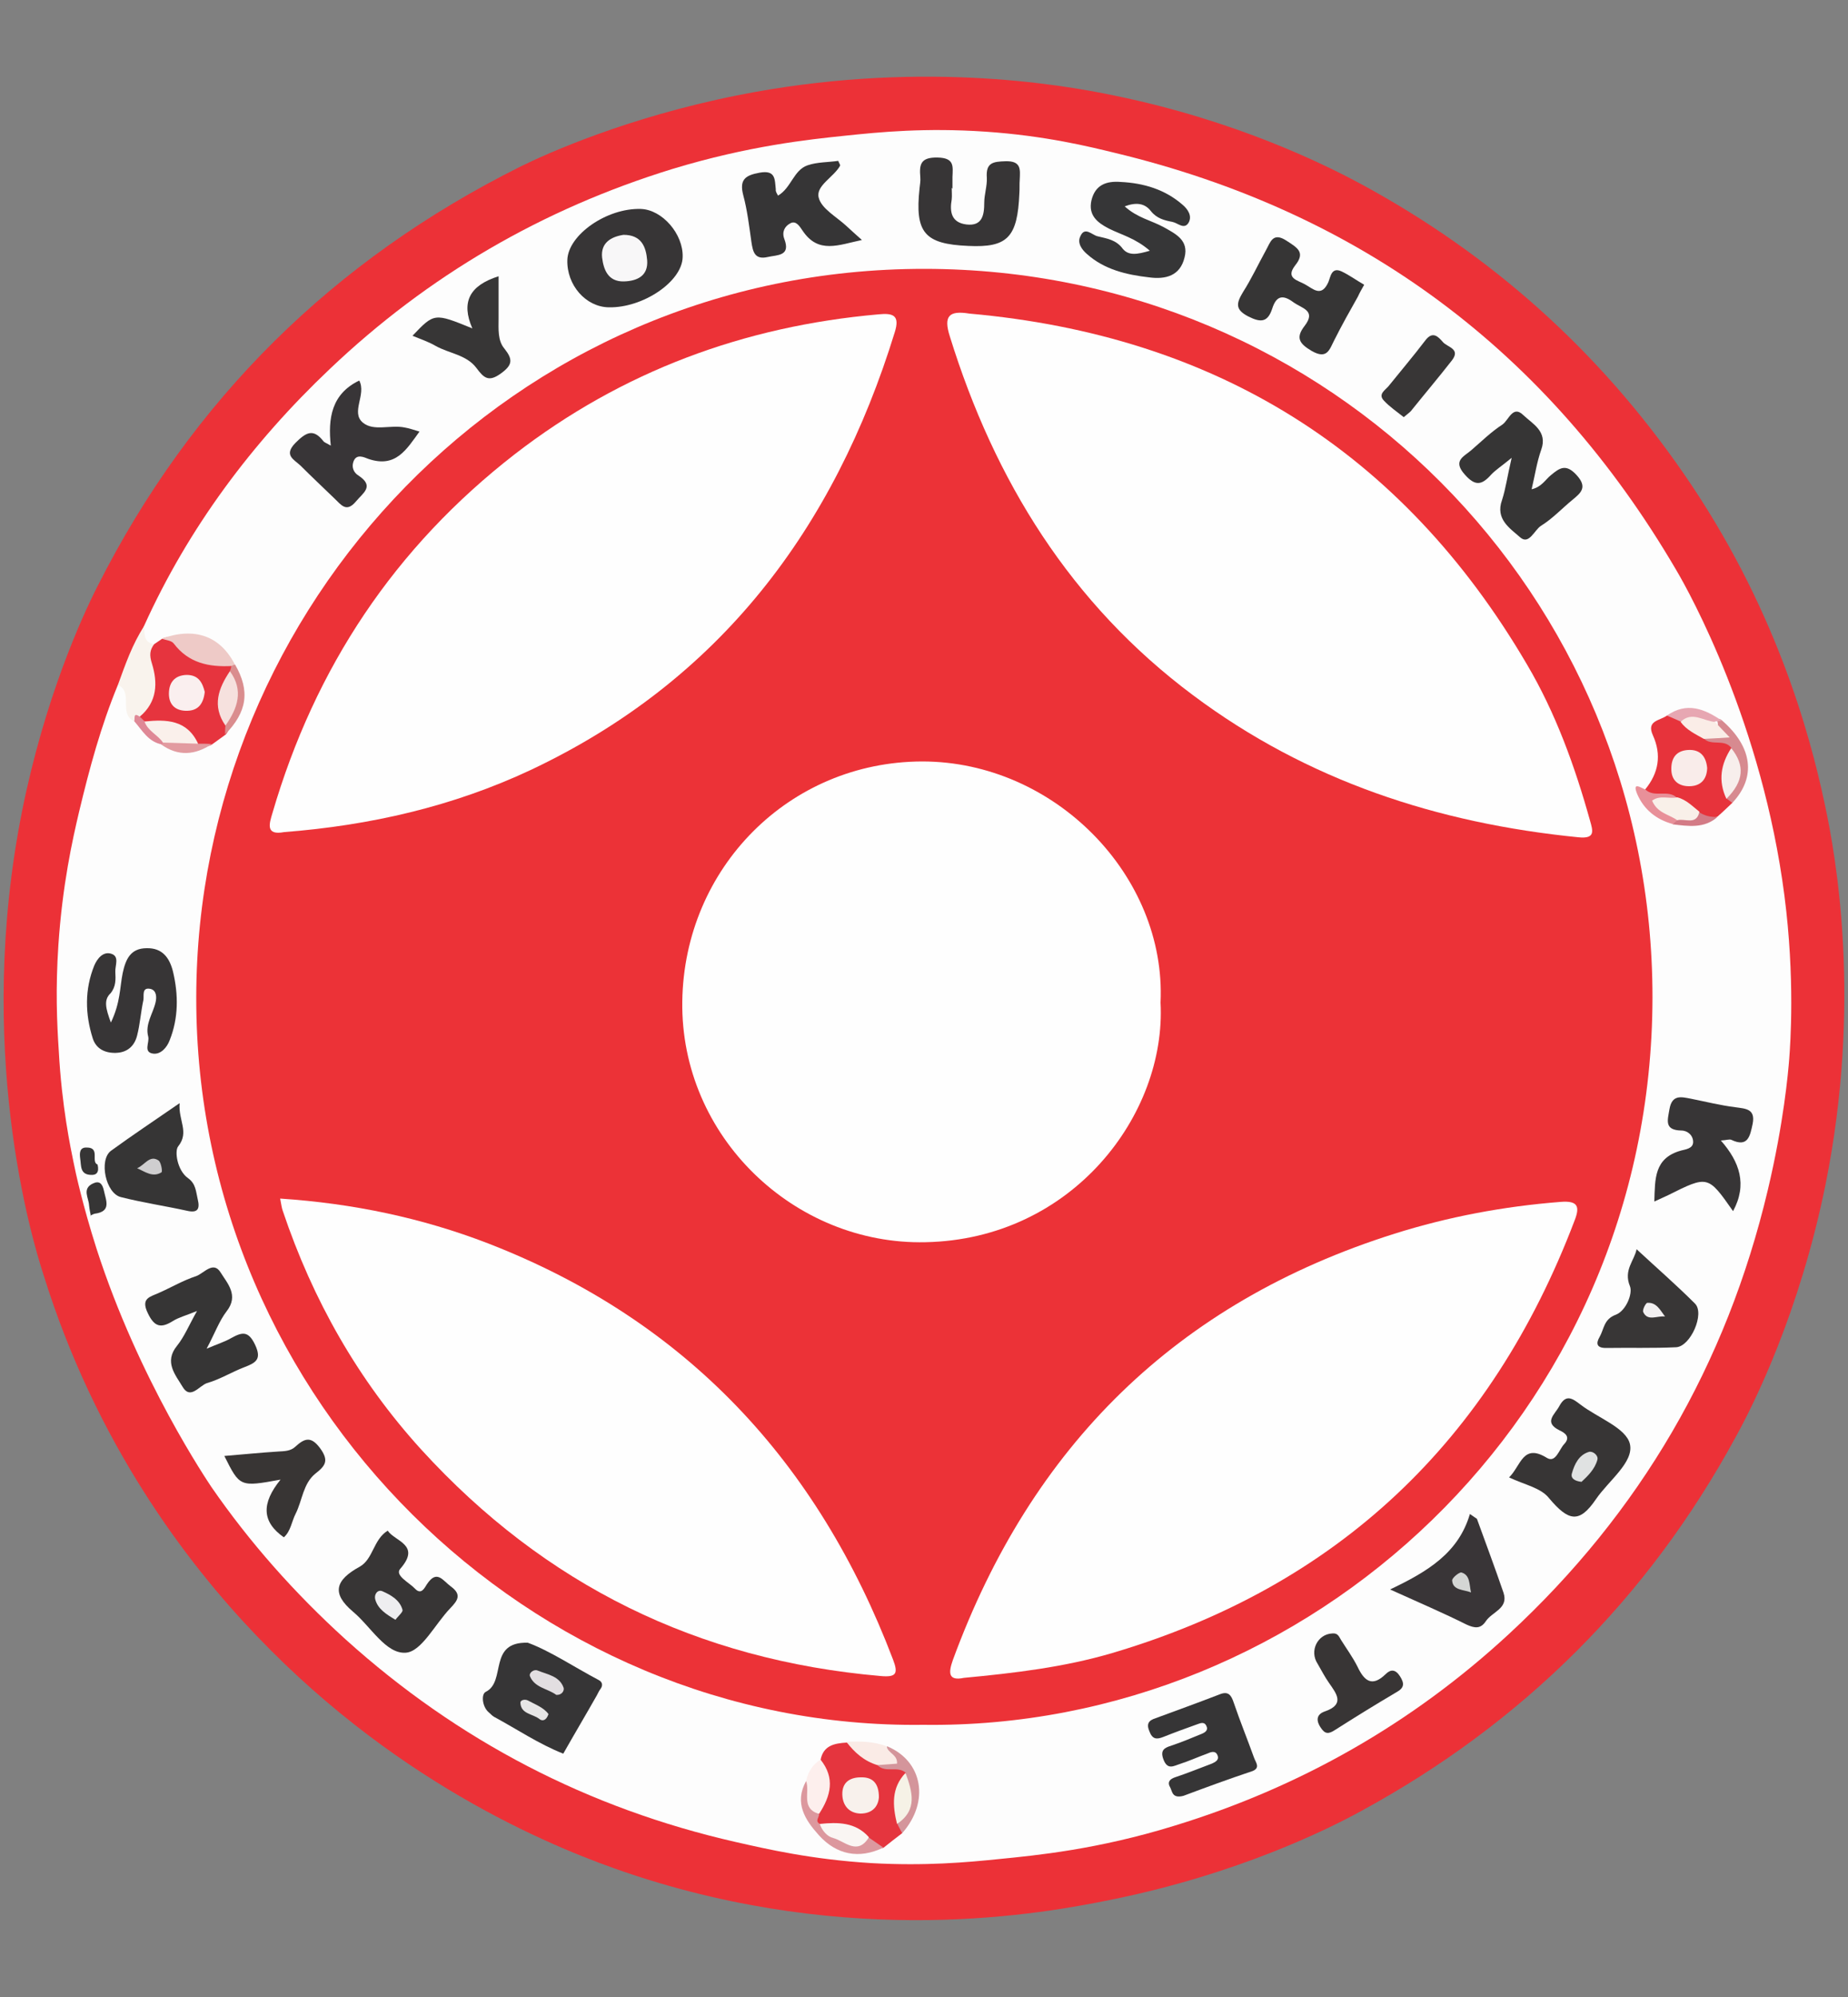 <?xml version="1.0" encoding="utf-8"?>
<!-- Generator: Adobe Illustrator 25.2.1, SVG Export Plug-In . SVG Version: 6.00 Build 0)  -->
<svg version="1.1" id="Layer_1" xmlns="http://www.w3.org/2000/svg" xmlns:xlink="http://www.w3.org/1999/xlink" x="0px" y="0px"
	 width="500px" height="540px" viewBox="0 0 500 540" style="enable-background:new 0 0 500 540;" xml:space="preserve">
<rect x="0" y="0" width="500" height="540" fill="#808080" stroke="none"/>
<style type="text/css">
	.st0{fill:#EC3137;}
	.st1{fill:#FDFDFD;}
	.st2{fill:#F9F3ED;}
	.st3{fill:#EC3237;}
	.st4{fill:#363536;}
	.st5{fill:#363535;}
	.st6{fill:#363637;}
	.st7{fill:#373536;}
	.st8{fill:#373535;}
	.st9{fill:#383537;}
	.st10{fill:#393537;}
	.st11{fill:#383636;}
	.st12{fill:#E6343E;}
	.st13{fill:#E5353E;}
	.st14{fill:#373636;}
	.st15{fill:#383534;}
	.st16{fill:#E7333B;}
	.st17{fill:#383535;}
	.st18{fill:#EECAC7;}
	.st19{fill:#FDEFED;}
	.st20{fill:#D4959B;}
	.st21{fill:#D78A90;}
	.st22{fill:#FAEBE6;}
	.st23{fill:#DC989E;}
	.st24{fill:#E89099;}
	.st25{fill:#DA8D8E;}
	.st26{fill:#E7A7B2;}
	.st27{fill:#E29BA0;}
	.st28{fill:#D37B86;}
	.st29{fill:#DF8896;}
	.st30{fill:#FEFEFE;}
	.st31{fill:#E2DEE1;}
	.st32{fill:#E7E6E6;}
	.st33{fill:#F8F7F8;}
	.st34{fill:#EEEEF0;}
	.st35{fill:#E0E2E2;}
	.st36{fill:#D4D6D4;}
	.st37{fill:#CFCECF;}
	.st38{fill:#F2F0F1;}
	.st39{fill:#FAEFEF;}
	.st40{fill:#FAF0EB;}
	.st41{fill:#F6E1DE;}
	.st42{fill:#F8F1EC;}
	.st43{fill:#FAF6F3;}
	.st44{fill:#F6F2E6;}
	.st45{fill:#F9ECEA;}
	.st46{fill:#F9F0E9;}
	.st47{fill:#FAEDE7;}
	.st48{fill:#F7EEEC;}
</style>
<g>
	<path class="st0" d="M493.9,320.4c-7,34.4-19.2,59-24.3,68.2c-23.7,43.6-57.7,77.4-101.3,101.1c-8.9,4.9-33.5,17.1-67.7,24
		c-18.3,3.7-69.7,13.4-131-7.3c-17.1-5.8-60.4-22.5-100.1-64c-19.2-20-43.6-52.3-57.7-97.6C8.5,334.7-6.8,283.2,6,219.2
		c6.1-30.3,16.1-52.3,20.4-60.7C51.9,108,90.3,70.2,140.9,45c7.1-3.5,28.6-13.2,58.5-19.2c48-9.6,86.7-3.2,102.4,0.1
		c32.5,6.7,56.1,18.3,66.5,23.9c35.3,19.1,64.4,45.2,87.2,78.2c24.6,35.5,34.1,70,38.2,89.4C496.8,231.7,503.8,271.3,493.9,320.4z"
		/>
	<path class="st1" d="M15.8,255.5c1.1-16.3,3.8-28.4,5.6-36c2.8-11.7,5.9-23.2,10.5-34.3c3.2-1.4,3.5,1.2,4.3,3c0.6,1.6,0,3.6,1.3,5
		c1.9,2.7,4.1,5.1,7.4,6.3c3.8,3,7.5,2.5,11.1-0.3c1.4-0.9,2.7-1.9,4.1-2.6c4.4-4.8,5.6-9.9,2-15.7c-4.8-6.4-11-8.5-17.9-5.9
		c-1.3,0.4-2.5,0.6-3.8,0.2c-3.1-1.4-2.5-3.6-1.4-6c12-26.5,29.2-49.5,50.2-69.4c26.6-25.3,57.6-43.3,92.7-54.1
		c20.7-6.3,37.1-8,46.7-9c9.5-1,21.8-2.2,38-1.1c16.3,1.1,28.3,4.1,34.9,5.7c66.8,16,117.4,53.7,152,112.8
		c3.8,6.4,23.3,41.7,29.3,88.1c2.9,22.4,1.6,40.1,1.3,44.1c-0.3,3.8-1.5,17.4-5.8,35.5c-11.2,47.2-34.5,87.2-70.1,120.1
		c-26.2,24.2-56.5,41.4-90.5,51.8c-20.7,6.4-37.3,8-47.4,9c-8.8,0.9-19.9,1.9-34.5,1.1c-16.3-1-28.3-3.8-36.7-5.7
		c-40-9.1-75.2-27.4-105.6-54.8c-13.9-12.6-26-26.3-36.3-41.2c-0.9-1.4-19.6-28.8-31.1-64.5c-3.7-11.6-5.7-20.7-6.2-23.3
		c-0.8-3.9-3.2-15.2-4-30.2C15.4,276.5,15,267.6,15.8,255.5z"/>
	<path class="st2" d="M36.2,195c-4.2-2.1,0-7.8-4.3-9.8c2-5.5,3.9-11,7.1-15.9c0.1,2.1-0.2,4.4,2.7,4.9c0.6,4.7,3.2,9.1,1.7,14.1
		c-0.7,2.2-1.3,4.2-3.4,5.5C38.7,194.2,37.5,194.8,36.2,195z"/>
	<path class="st3" d="M249.8,466.4C143.7,467.8,52.9,379,53.1,269.7c0.1-105.6,85.3-197.1,197.1-197c109.8,0.1,197,88.2,196.9,197.1
		C446.9,382.7,354.2,467.8,249.8,466.4z"/>
	<path class="st4" d="M142.8,444.2c6,2.2,12.4,6.5,19.2,10.1c1,0.5,1.2,1.5,0.4,2.5c-0.4,0.5-0.6,1.1-0.9,1.6
		c-3,5.3-6.1,10.5-9.1,15.8c-6.6-2.6-12.5-6.6-18.8-10c-0.5-0.3-0.9-0.8-1.4-1.2c-1.8-1.6-2-4.9-0.8-5.5
		C137.1,454.7,131.9,443.9,142.8,444.2z"/>
	<path class="st5" d="M55.9,364.7c3-1.3,5-1.9,6.7-2.9c2.9-1.6,4.6-2,6.4,1.8c1.9,4,0.2,4.9-2.9,6.1c-3.4,1.3-6.6,3.3-10.1,4.3
		c-2.1,0.7-4.5,4.6-6.6,1c-1.9-3.2-5.1-6.7-1.5-11.1c2-2.5,3.2-5.5,5.4-9.4c-2.9,1.2-4.9,1.7-6.5,2.7c-3.2,2-5,1.7-6.8-2.1
		c-2-4.1,0.6-4.4,3-5.5c3.4-1.5,6.6-3.4,10-4.5c2.1-0.7,4.7-4.3,6.7-1c1.8,2.9,5,6.2,1.6,10.5C59.3,357.2,58.1,360.6,55.9,364.7z"/>
	<path class="st6" d="M311.1,67.8c-3.9-3.4-7.7-4.3-11.1-6c-3.1-1.6-5.6-3.6-4.7-7.6c1-4.2,4-5.3,7.9-5c6.2,0.3,12,2,16.8,6.2
		c1.4,1.2,2.6,3,1.6,4.8c-1.2,2-2.9,0.1-4.4-0.2c-2.1-0.4-4.2-0.9-5.8-2.9c-1.6-2.1-3.9-2.5-7.1-1.3c3.4,3.1,7.2,3.8,10.5,5.6
		c3.2,1.8,6.9,3.5,5.7,8.2c-1.2,5-5.1,6-9.6,5.4c-6.1-0.7-12.1-2.1-16.8-6.3c-1.4-1.2-2.7-3-1.8-4.8c1.2-2.8,3.2-0.3,4.7,0
		c2.4,0.6,5,0.9,6.8,3.4C305.4,69.2,307.7,68.8,311.1,67.8z"/>
	<path class="st5" d="M409,123.8c-2.8,2.3-4.4,3.3-5.6,4.6c-2.5,2.8-4.3,3.1-7.1-0.1c-3.3-3.7-0.3-4.8,1.7-6.5c2.8-2.4,5.4-5,8.5-7
		c1.7-1.2,2.8-5.3,5.6-2.6c2.5,2.4,6.7,4.4,4.9,9.4c-1.2,3.4-1.7,6.9-2.6,10.7c2.7-0.6,3.7-2.6,5.2-3.8c2.4-2,4.1-3.2,7,0
		c3,3.3,1.1,4.8-1.2,6.7c-2.8,2.3-5.4,5.1-8.5,7c-1.8,1.2-3.2,5.2-5.6,3.1c-2.7-2.4-6.8-4.9-4.9-10.1
		C407.4,132.1,407.8,128.9,409,123.8z"/>
	<path class="st7" d="M164.7,83.1c-6.2-0.1-11.4-6-11.2-12.8c0.2-6.8,10.7-14.1,19.9-13.8c5.8,0.2,11.5,6.8,11.3,13
		C184.6,76.1,174,83.3,164.7,83.1z"/>
	<path class="st7" d="M30,276.5c2.6-5.4,2.4-9.5,3.2-13.4c0.8-3.7,2.1-6.7,6.5-6.7c4.3-0.1,6.2,2.7,7.1,6.3
		c1.5,6.3,1.5,12.6-0.9,18.6c-0.7,1.9-2.4,3.9-4.5,3.6c-2.7-0.4-0.9-3-1.3-4.6c-0.9-3.4,1.3-6.2,2-9.3c0.3-1.3,0.3-3.2-1.4-3.6
		c-2.4-0.5-1.7,1.8-1.9,3c-0.7,3.2-0.9,6.5-1.7,9.6c-0.7,2.8-2.6,4.6-5.7,4.7c-3,0.1-5.4-1.1-6.3-3.9c-2.1-6.6-2.2-13.3,0.4-19.7
		c0.8-1.9,2.4-3.9,4.6-3.2c2.3,0.7,1,3.2,1.1,4.9c0.1,2,0.2,4-1.3,5.8C28,270.4,28.6,272.7,30,276.5z"/>
	<path class="st8" d="M104.9,413.9c1.9,2.9,9.1,3.8,3.4,10.3c-1.6,1.8,2.4,3.7,4,5.4c1.7,1.8,2.6-0.3,3.2-1.2c2.7-4.1,4.3-1,6.5,0.6
		c3,2.2,1.8,3.8-0.1,5.8c-4.1,4.2-7.8,11.8-12.1,12.1c-5.4,0.4-9.5-7.1-14.3-11.1c-5.8-4.9-4.9-8.5,1.9-12.2
		C101,421.5,101,416.3,104.9,413.9z"/>
	<path class="st8" d="M408.3,399.5c3.2-3.1,3.7-9.3,10.2-5.3c2.4,1.5,3.3-2.2,4.7-3.7c1.8-1.9,0.3-3-1.2-3.7
		c-4.5-2.2-1.3-4.3-0.1-6.6c1.8-3.3,3.5-2.1,5.7-0.4c4.7,3.6,12.4,6.3,13.4,10.7c1.1,4.9-5.8,9.9-9.2,14.9c-4.5,6.6-7.4,6-12.7-0.3
		C416.9,402.3,412.5,401.5,408.3,399.5z"/>
	<path class="st9" d="M97.2,102.9c2,3.8-2.4,8.6,1,11.4c2.9,2.4,7.5,0.5,11.3,1.3c1.2,0.2,2.3,0.6,4,1.1c-3.5,4.8-6.4,9.9-13.8,7.4
		c-1.1-0.4-3.3-1.6-4.1,0.8c-0.5,1.5,0.1,2.9,1.4,3.7c4.4,2.9,1.2,4.7-0.7,7c-2.6,3.1-4,0.9-5.8-0.8c-3.1-3-6.2-5.9-9.2-8.9
		c-1.8-1.7-4.6-2.8-1.4-6.1c2.8-2.8,4.8-4.1,7.6-0.5c0.2,0.3,0.6,0.4,2,1.2C88.7,113.1,89.7,106.5,97.2,102.9z"/>
	<path class="st7" d="M468.9,327.5c-6.8-9.7-6.8-9.7-17.6-4.3c-1.1,0.5-2.2,1-3.7,1.7c0.2-6.1-0.1-11.8,7.3-13.8
		c1.1-0.3,3.2-0.5,3.2-2.3c0-1.8-1.5-3.1-3.2-3.1c-4.7-0.1-3.7-2.8-3.2-5.8c0.7-4,3.2-3.3,5.8-2.8c4,0.8,8,1.8,12,2.3
		c2.8,0.4,5.5,0.4,4.7,4.5c-0.7,3.2-1.2,6.5-5.8,4.3c-0.5-0.2-1.2,0.1-2.8,0.2C470.7,314.2,472.8,320.3,468.9,327.5z"/>
	<path class="st4" d="M210.5,52.9c3.6-2.1,4.2-6.9,8-8.2c2.6-0.9,5.6-0.8,8.3-1.2c0.2,0.6,0.6,1.1,0.5,1.3c-1.7,3.1-6.6,5.4-5.8,8.6
		c0.7,3,4.8,5.2,7.5,7.7c1.2,1.1,2.4,2.2,4.2,3.8c-6.3,1.3-11.8,3.9-16.1-2.6c-0.7-1-1.7-2.8-3.3-1.9c-1.5,0.8-2.3,2.3-1.6,4.2
		c1.8,4.7-1.9,4.3-4.5,4.9c-3.5,0.8-4-1.4-4.4-4.1c-0.6-4.2-1.1-8.5-2.2-12.6c-1.1-4.2,0.5-5.4,4.4-6.1c4.4-0.8,4.1,1.8,4.4,4.5
		C209.8,51.8,210.2,52.3,210.5,52.9z"/>
	<path class="st5" d="M369.1,77c-0.8,1.4-1.3,2.3-1.7,3.2C365.2,84.1,363,88,361,92c-1.3,2.5-1.9,5.3-6.1,2.9
		c-3.4-2-4.4-3.6-1.9-6.8c3.2-4.2-0.8-4.7-3.1-6.4c-3.1-2.3-4.7-1.4-5.7,1.8c-1.2,3.6-3,3.8-6.4,2.1c-3.7-1.9-3.3-3.6-1.5-6.6
		c2.3-3.6,4.1-7.5,6.2-11.3c1.2-2.1,1.8-5.1,5.6-2.6c2.9,1.9,5.2,3.1,2.3,6.7c-2.7,3.5,0.8,4,2.7,5.1c2.2,1.2,4.4,3.6,6.3-0.6
		c0.6-1.4,0.8-4.2,3.6-2.9C365.1,74.4,367,75.8,369.1,77z"/>
	<path class="st4" d="M320.2,485.6c-3.1,0.8-3-1.2-3.6-2.3c-0.8-1.3-0.2-2.2,1.3-2.7c3.3-1.1,6.5-2.4,9.7-3.6
		c1.2-0.5,2.5-1.1,1.7-2.6c-0.6-1.1-1.8-0.6-2.7-0.2c-2.5,0.9-4.9,2-7.4,2.8c-1.6,0.5-3.3,1.7-4.4-1.2c-1-2.6,0.3-3.2,2.2-3.8
		c2.7-0.9,5.3-2,8-3.1c1-0.4,2-1,1.4-2.2c-0.6-1.3-1.7-0.7-2.6-0.4c-3.1,1.1-6.1,2.2-9.1,3.4c-1.8,0.7-2.9,0.6-3.7-1.5
		c-0.9-2.1-0.2-3,1.7-3.6c5.7-2.1,11.5-4.2,17.2-6.4c2.4-1,3.2,0.1,3.9,2.2c1.7,5,3.7,9.9,5.5,14.9c0.4,1.2,1.8,2.7-0.4,3.6
		C332.3,481.1,325.8,483.5,320.2,485.6z"/>
	<path class="st7" d="M257.5,50.8c0,1,0.1,2.1,0,3.1c-0.6,3.4-0.1,6.3,4,6.8c4.3,0.5,4.8-2.6,4.8-5.9c0-2.2,0.8-4.5,0.7-6.7
		c-0.3-4.1,1.6-4.4,5.1-4.5c4.3-0.1,3.9,2.3,3.8,5c-0.1,1.2,0,2.4-0.1,3.7c-0.5,11.9-3.2,14.7-13.8,14.2
		c-11.9-0.5-14.5-3.6-13.2-15.6c0.1-1,0.3-2,0.2-3c-0.3-3.5,0.1-5.4,4.7-5.3c4.6,0.1,4.1,2.4,4,5.3c0,1,0,2,0,3.1
		C257.5,50.8,257.5,50.8,257.5,50.8z"/>
	<path class="st10" d="M376.1,429.8c10.3-4.9,18.5-9.9,21.6-20.4c0.6,0.4,1.3,0.9,1.9,1.3c2.4,6.6,4.9,13.3,7.2,20
		c1.4,4.3-3.1,5.1-4.8,7.7c-1.4,2.1-3,1.9-5.2,0.9C390.6,436.2,384.3,433.5,376.1,429.8z"/>
	<path class="st5" d="M48.6,298.3c-0.4,4.7,2.7,7.8-0.4,11.7c-1,1.2-0.3,6.5,2.7,8.6c2.1,1.5,2.1,3.6,2.6,5.7
		c0.6,2.5,0.1,3.8-2.9,3.1c-5.9-1.3-12-2.2-17.9-3.7c-4.1-1-6-10-2.7-12.5C35.9,306.9,41.8,303,48.6,298.3z"/>
	<path class="st11" d="M442.8,337.8c5.4,5,10.8,9.7,15.8,14.7c2.7,2.7-1.2,11.6-5.1,11.8c-6.3,0.3-12.6,0.1-19,0.2
		c-2.6,0-2.7-1.3-1.7-3c1.2-2.1,1.1-4.8,4.4-6c2.8-1.1,4.6-5.8,3.8-7.7C439.2,343.4,442.2,340.9,442.8,337.8z"/>
	<path class="st12" d="M37.8,193.8c4.8-4,4.9-9.2,3.3-14.4c-0.7-2.2-0.6-3.6,0.6-5.2c0.7-0.5,1.5-1,2.2-1.5c2.6-1.2,4.9,0.4,6.7,1.7
		c3.6,2.4,8,2.8,11.6,5c0.4,0.5,0.7,1,0.9,1.6c-0.6,5-2.8,10-1,15.2c-0.1,0.9-0.4,1.7-1,2.4c-1.2,0.9-2.4,1.7-3.6,2.6
		c-1.1,0.9-2.4,0.4-3.6,0.5c-4.5-3.1-9.7-4.4-15-5.7C38.1,195.5,37.4,194.9,37.8,193.8z"/>
	<path class="st13" d="M244.1,495.7c-1.7,1.3-3.4,2.6-5,3.9c-1.9,0.8-3.5-0.4-5.1-1.1c-3.6-2.9-8.2-2.9-12.4-4.2
		c-1.6-0.9-1.6-2.4-1.5-3.9c1.4-4.7,2.1-9.5,1.9-14.4c0.7-4,3.7-4.6,7.1-4.8c3.2,1.7,6.6,2.9,9.9,4.2c2.1,1.5,5.4,0.7,6.7,3.5
		c-0.4,4.5-2.6,8.8-1.2,13.4C244.4,493.4,244.4,494.5,244.1,495.7z"/>
	<path class="st14" d="M134.9,74.7c0,4.2,0,7.8,0,11.4c0,2.8-0.3,6,1.6,8.2c2.3,2.9,2.2,4.4-1,6.7c-3.3,2.4-4.6,1.2-6.6-1.5
		c-2.7-3.6-7.4-3.9-11.1-6c-1.9-1.1-4-1.8-6.2-2.7c5.9-6.2,5.9-6.2,16.2-2C124.7,81.7,127,77.2,134.9,74.7z"/>
	<path class="st15" d="M75.9,400.1c-11,2-11,2-15.2-6.4c4.9-0.4,9.8-0.9,14.6-1.2c1.7-0.1,3.3-0.1,4.6-1.3c2.4-2.2,4.2-3,6.7,0.4
		c2.5,3.4,1.4,4.8-1.3,6.9c-3.3,2.7-3.5,7.2-5.3,10.8c-1.1,2.1-1.3,4.7-3.2,6.4C70.8,411.5,70.7,406.5,75.9,400.1z"/>
	<path class="st16" d="M468.7,217.1c-1.3,1.2-2.6,2.5-4,3.7c-1.7,0.8-3.5,1-5.3,0.3c-2.4-1.1-4.7-2.5-7.2-3.3c-2-2-6.5,0.1-7.1-4.3
		c3.7-4.5,4.5-9.4,2.1-14.7c-1.8-4,1.9-3.9,3.8-5.3c1.4-0.6,2.9-0.5,4.3,0.1c2.1,2,4.7,3.2,7.3,4.3c2.1,1.4,5.4,1,6.7,3.9
		c0.4,4.3-2.1,8.4-0.9,12.8C468.5,215.4,468.6,216.3,468.7,217.1z"/>
	<path class="st17" d="M360.4,441.7c1.6-0.2,1.9,0.9,2.4,1.7c1.5,2.4,3.2,4.7,4.5,7.3c1.8,3.8,3.9,5.6,7.6,2
		c1.4-1.4,2.7-1.3,3.9,0.6c1.2,1.9,1.2,3.1-1,4.3c-5.6,3.3-11.1,6.7-16.6,10.2c-1.7,1.1-2.7,1.2-3.9-0.7c-1.4-2.1-0.9-3.6,1.1-4.3
		c5.5-1.9,3.3-4.7,1.2-7.7c-1.2-1.7-2.1-3.5-3.1-5.2C354.2,446.4,356.5,441.9,360.4,441.7z"/>
	<path class="st11" d="M379.8,112.8c-1.9-1.5-3.8-2.8-5.3-4.4c-1.8-1.8,0.3-2.9,1.2-4c3.3-4.1,6.7-8.1,9.9-12.3
		c2-2.7,3.5-1.1,4.8,0.4c1.2,1.4,4.9,1.8,2.4,5c-3.6,4.6-7.4,9.1-11.1,13.7C381.2,111.7,380.5,112.2,379.8,112.8z"/>
	<path class="st18" d="M62.6,180.1c-6.1,0.3-11.6-0.8-15.6-6.1c-0.6-0.8-2.1-0.9-3.3-1.3c8.9-3.2,15.8-0.8,19.8,6.9
		C63.6,180.4,63.2,180.5,62.6,180.1z"/>
	<path class="st19" d="M222,475.8c4,5,2.8,9.8-0.4,14.7c-4.3-0.8-4.7-1.9-3.5-8.9C218.6,479.2,219.8,477.2,222,475.8z"/>
	<path class="st20" d="M244.1,495.7c-0.4-0.8-0.9-1.6-1.3-2.5c2.2-4.4,1.4-9.2,2.3-13.8c-2.2-2-5.4,0.1-7.6-2
		c0.8-1.7,1.9-3.3,2.5-5.2C249.7,476.2,251.6,487.2,244.1,495.7z"/>
	<path class="st21" d="M468.7,217.1c-0.5-0.4-1.1-0.8-1.6-1.2c0.6-4.5,2.5-9,1.3-13.7c-1.9-2.5-5.4-0.4-7.4-2.5
		c0.9-1.9,4.9-1.6,3.5-5.1c0.5-0.3,1-0.2,1.4,0.2C474.2,202,475.2,210.2,468.7,217.1z"/>
	<path class="st22" d="M239.9,472.2c0.3,1.9,3,2.2,2.8,4.7c-1.7,0.1-3.5,0.3-5.3,0.4c-3.6-1.1-6.2-3.4-8.4-6.3
		C232.7,470.8,236.4,470.9,239.9,472.2z"/>
	<path class="st23" d="M218.1,481.6c1.1,3-1.5,7.4,3.5,8.9c0.1,0.9-1.2,1.9,0.2,2.7c4.3,1.7,8.3,4.5,13.3,3.7
		c1.3,0.9,2.6,1.8,3.9,2.7c-6.6,3.2-12.7,1.9-17.4-3.3C217.9,492.2,214.8,487.6,218.1,481.6z"/>
	<path class="st5" d="M24.6,328.9c-0.2-1-0.4-2-0.5-3c-0.1-2-2-4.5,1.1-5.9c1.7-0.8,2.5,0.1,2.9,1.9c0.6,2.8,2.1,5.7-2.5,6.3
		c-0.4,0.1-0.7,0.3-1.1,0.5C24.5,328.8,24.6,328.9,24.6,328.9z"/>
	<path class="st24" d="M445.2,213.5c2.4,2.3,6.1-0.1,8.5,2.2c-2,1.9-0.7,3.7,0.3,5.4c0.1,1.1-0.6,1.5-1.5,1.7
		c-4.4-1.2-7.7-3.9-9.5-8C441.5,211.2,443.9,213,445.2,213.5z"/>
	<path class="st25" d="M62.6,180.1c0.3-0.2,0.7-0.3,1-0.4c4.1,7.1,3.3,12.8-2.7,18.9c0-0.8,0-1.6,0.1-2.4c0-4.9,1.2-9.8,1.2-14.7
		C62.4,181,62.5,180.6,62.6,180.1z"/>
	<path class="st5" d="M26.4,314.9c0.5,2.1-0.3,2.9-1.8,2.8c-3-0.1-2.6-2.5-2.9-4.4c-0.2-1.5-0.2-3.1,1.8-3
		C27.2,310.3,24.5,314.2,26.4,314.9z"/>
	<path class="st26" d="M465.9,194.9c-0.6,0.1-1.3,0.1-1.9,0.2c-3.1,3-6.2-0.1-9.3,0c-1.2-0.5-2.4-1.1-3.7-1.6
		C456.4,189.7,461.2,191.7,465.9,194.9z"/>
	<path class="st27" d="M53.6,201.1c1.2,0,2.5,0,3.7,0.1c-4.5,3-9.1,3.4-13.7,0.1c0.2-0.3,0.4-0.6,0.6-0.9
		C47.7,197.8,50.7,199.2,53.6,201.1z"/>
	<path class="st28" d="M452.5,222.9c0.4-0.3,0.8-0.7,1.2-1c1.3-2.5,4-1.5,6-2.3c1.5,1,3.2,1.4,5,1.3
		C461.1,224.1,456.8,223.4,452.5,222.9z"/>
	<path class="st29" d="M37.8,193.8c0.5,0.4,0.9,0.9,1.4,1.3c2.2,1.5,5.7,1.8,5,5.7c-0.2,0.1-0.3,0.3-0.4,0.5
		c-3.7-0.7-5.3-3.8-7.5-6.3C36.6,194.5,35.9,192.4,37.8,193.8z"/>
	<path class="st30" d="M314,271.1c1.6,30.2-23.8,64-63.6,64.8c-35.4,0.8-66.3-28.5-65.8-65.1c0.5-36.1,28.9-64.8,64.9-64.9
		C285.4,205.9,315.6,236.9,314,271.1z"/>
	<path class="st30" d="M262.3,84.8c66.3,5.9,116.9,37,150.8,94.8c7.8,13.2,13,27.6,17.1,42.3c0.8,2.8,1.5,5-3.2,4.5
		c-38.1-3.8-73.3-15.3-104.2-38.4c-33.1-24.7-53.7-58-65.8-97C255.2,85.4,256.8,83.9,262.3,84.8z"/>
	<path class="st30" d="M76.9,225c-5.2,1-4-2.4-3.2-5.1c11.5-39.4,33.1-71.9,65.6-97.1c29-22.4,62-34.6,98.4-37.8
		c4-0.4,5.8,0.3,4.4,4.8c-16.4,53.2-47.4,94.3-98.5,118.4C122.5,218.1,100.1,223.2,76.9,225z"/>
	<path class="st30" d="M260.8,453.7c-4.3,0.9-4.2-1.4-3-4.8c21.2-57.8,60.5-96.7,119.5-115.3c14.6-4.6,29.6-7.4,44.9-8.6
		c4.8-0.4,5.3,1.3,3.8,5.1c-22.6,59.4-63.9,98.8-125.1,116.9C288,450.8,274.6,452.4,260.8,453.7z"/>
	<path class="st30" d="M75.8,324.1c19.6,1.3,38.3,5.2,56.2,12.1c53.7,20.8,89.3,59.2,109.6,112.5c1.5,3.9,0.9,4.9-3.4,4.5
		c-49.4-4.3-90.8-24.6-124.2-61.2c-17.1-18.8-29.4-40.5-37.5-64.6C76.2,326.6,76.1,325.6,75.8,324.1z"/>
	<path class="st31" d="M150.5,458.3c-2.3-1.7-5.8-1.9-7.1-5c-0.4-0.9,1-2,2-1.6c2.7,1.1,6,1.5,7.1,4.7
		C152.7,457.1,152.1,458.4,150.5,458.3z"/>
	<path class="st32" d="M148.4,463.5c-0.6,1.8-1.7,2-2.5,1.3c-1.8-1.4-5-1.3-5.1-4.4c0-0.7,1.2-1,2-0.6
		C144.8,460.9,147.1,461.7,148.4,463.5z"/>
	<path class="st33" d="M168.7,63.5c4.9,0,6.1,3.3,6.4,6.9c0.3,4.2-2.7,5.6-6.3,5.7c-4.3,0.1-5.5-3.2-5.9-6.5
		C162.5,65.6,165.4,64,168.7,63.5z"/>
	<path class="st34" d="M107,438c-2.5-1.5-4.8-2.9-5.5-5.6c-0.3-1.3,0.7-2.7,2-2.1c2.3,1,4.7,2.4,5.4,5
		C109.1,435.9,107.7,437,107,438z"/>
	<path class="st35" d="M427.9,400.7c-1.9-0.2-3-1-2.6-2.3c0.7-2.5,1.9-5,4.6-5.8c1-0.3,2.6,0.9,2.3,2.1
		C431.5,397.3,429.6,399.1,427.9,400.7z"/>
	<path class="st36" d="M398,430.6c-2-0.8-4.9-0.5-5.1-3.2c-0.1-0.7,1.9-2.3,2.5-2.2C397.8,425.9,397.5,428.4,398,430.6z"/>
	<path class="st37" d="M37.1,315.9c2.1-0.9,3.4-3.7,5.8-2.1c0.7,0.5,1.1,3,0.8,3.2C41.3,318.5,39.2,316.8,37.1,315.9z"/>
	<path class="st38" d="M450.5,356c-2.1-0.3-4.7,1.4-5.9-1.2c-0.3-0.6,0.7-2.5,1.1-2.5C448.2,352.1,449.2,354.3,450.5,356z"/>
	<path class="st39" d="M55.4,187.1c-0.4,3.5-2,5.2-5.2,5.1c-3-0.1-4.5-1.9-4.5-4.6c0-3,1.5-5,4.8-5.1
		C53.8,182.5,54.8,184.7,55.4,187.1z"/>
	<path class="st40" d="M44.1,200.8c-1.4-2.1-4.1-3.1-5-5.7c5.9-0.6,11.5-0.5,14.5,6C50.5,201,47.3,200.9,44.1,200.8z"/>
	<path class="st41" d="M62.2,181.5c3.8,5.2,2.1,10-1.2,14.7C57.3,190.9,59.1,186.1,62.2,181.5z"/>
	<path class="st42" d="M237.8,486c-0.2,2.6-1.9,4.4-5,4.4c-3-0.1-4.8-2.1-4.9-5.1c-0.1-3.3,2-4.7,5-4.7
		C236.1,480.5,237.8,482.2,237.8,486z"/>
	<path class="st43" d="M235.1,496.8c-3.1,5.1-6.6,1-9.7,0.2c-1.6-0.4-3-2-3.6-3.8C226.7,492.7,231.5,492.7,235.1,496.8z"/>
	<path class="st44" d="M245,479.4c1.8,5,3.4,10-2.3,13.8C241.5,488.3,241.1,483.5,245,479.4z"/>
	<path class="st45" d="M461.9,207.7c-0.1,3-1.7,4.9-4.9,4.9c-2.7,0-4.7-1.4-4.8-4.4c-0.1-3.2,1.3-5.2,4.5-5.4
		C459.8,202.6,461.6,204.3,461.9,207.7z"/>
	<path class="st46" d="M459.8,219.5c-0.8,3.8-4,1.7-6,2.3c-2.2-1.6-5.4-1.9-6.8-5.3c2.1-1.6,4.6-0.4,6.8-0.9
		C456.2,216.2,457.9,218,459.8,219.5z"/>
	<path class="st47" d="M454.7,195.2c3.1-3,6.2-0.2,9.3,0c1.1,1.2,2.2,2.3,4,4.2c-2.9,0.2-4.9,0.3-7,0.4
		C458.7,198.5,456.3,197.4,454.7,195.2z"/>
	<path class="st48" d="M468.4,202.3c3.8,4.7,3.4,9-1.3,13.7C464.8,211.1,465.6,206.6,468.4,202.3z"/>
</g>
</svg>
